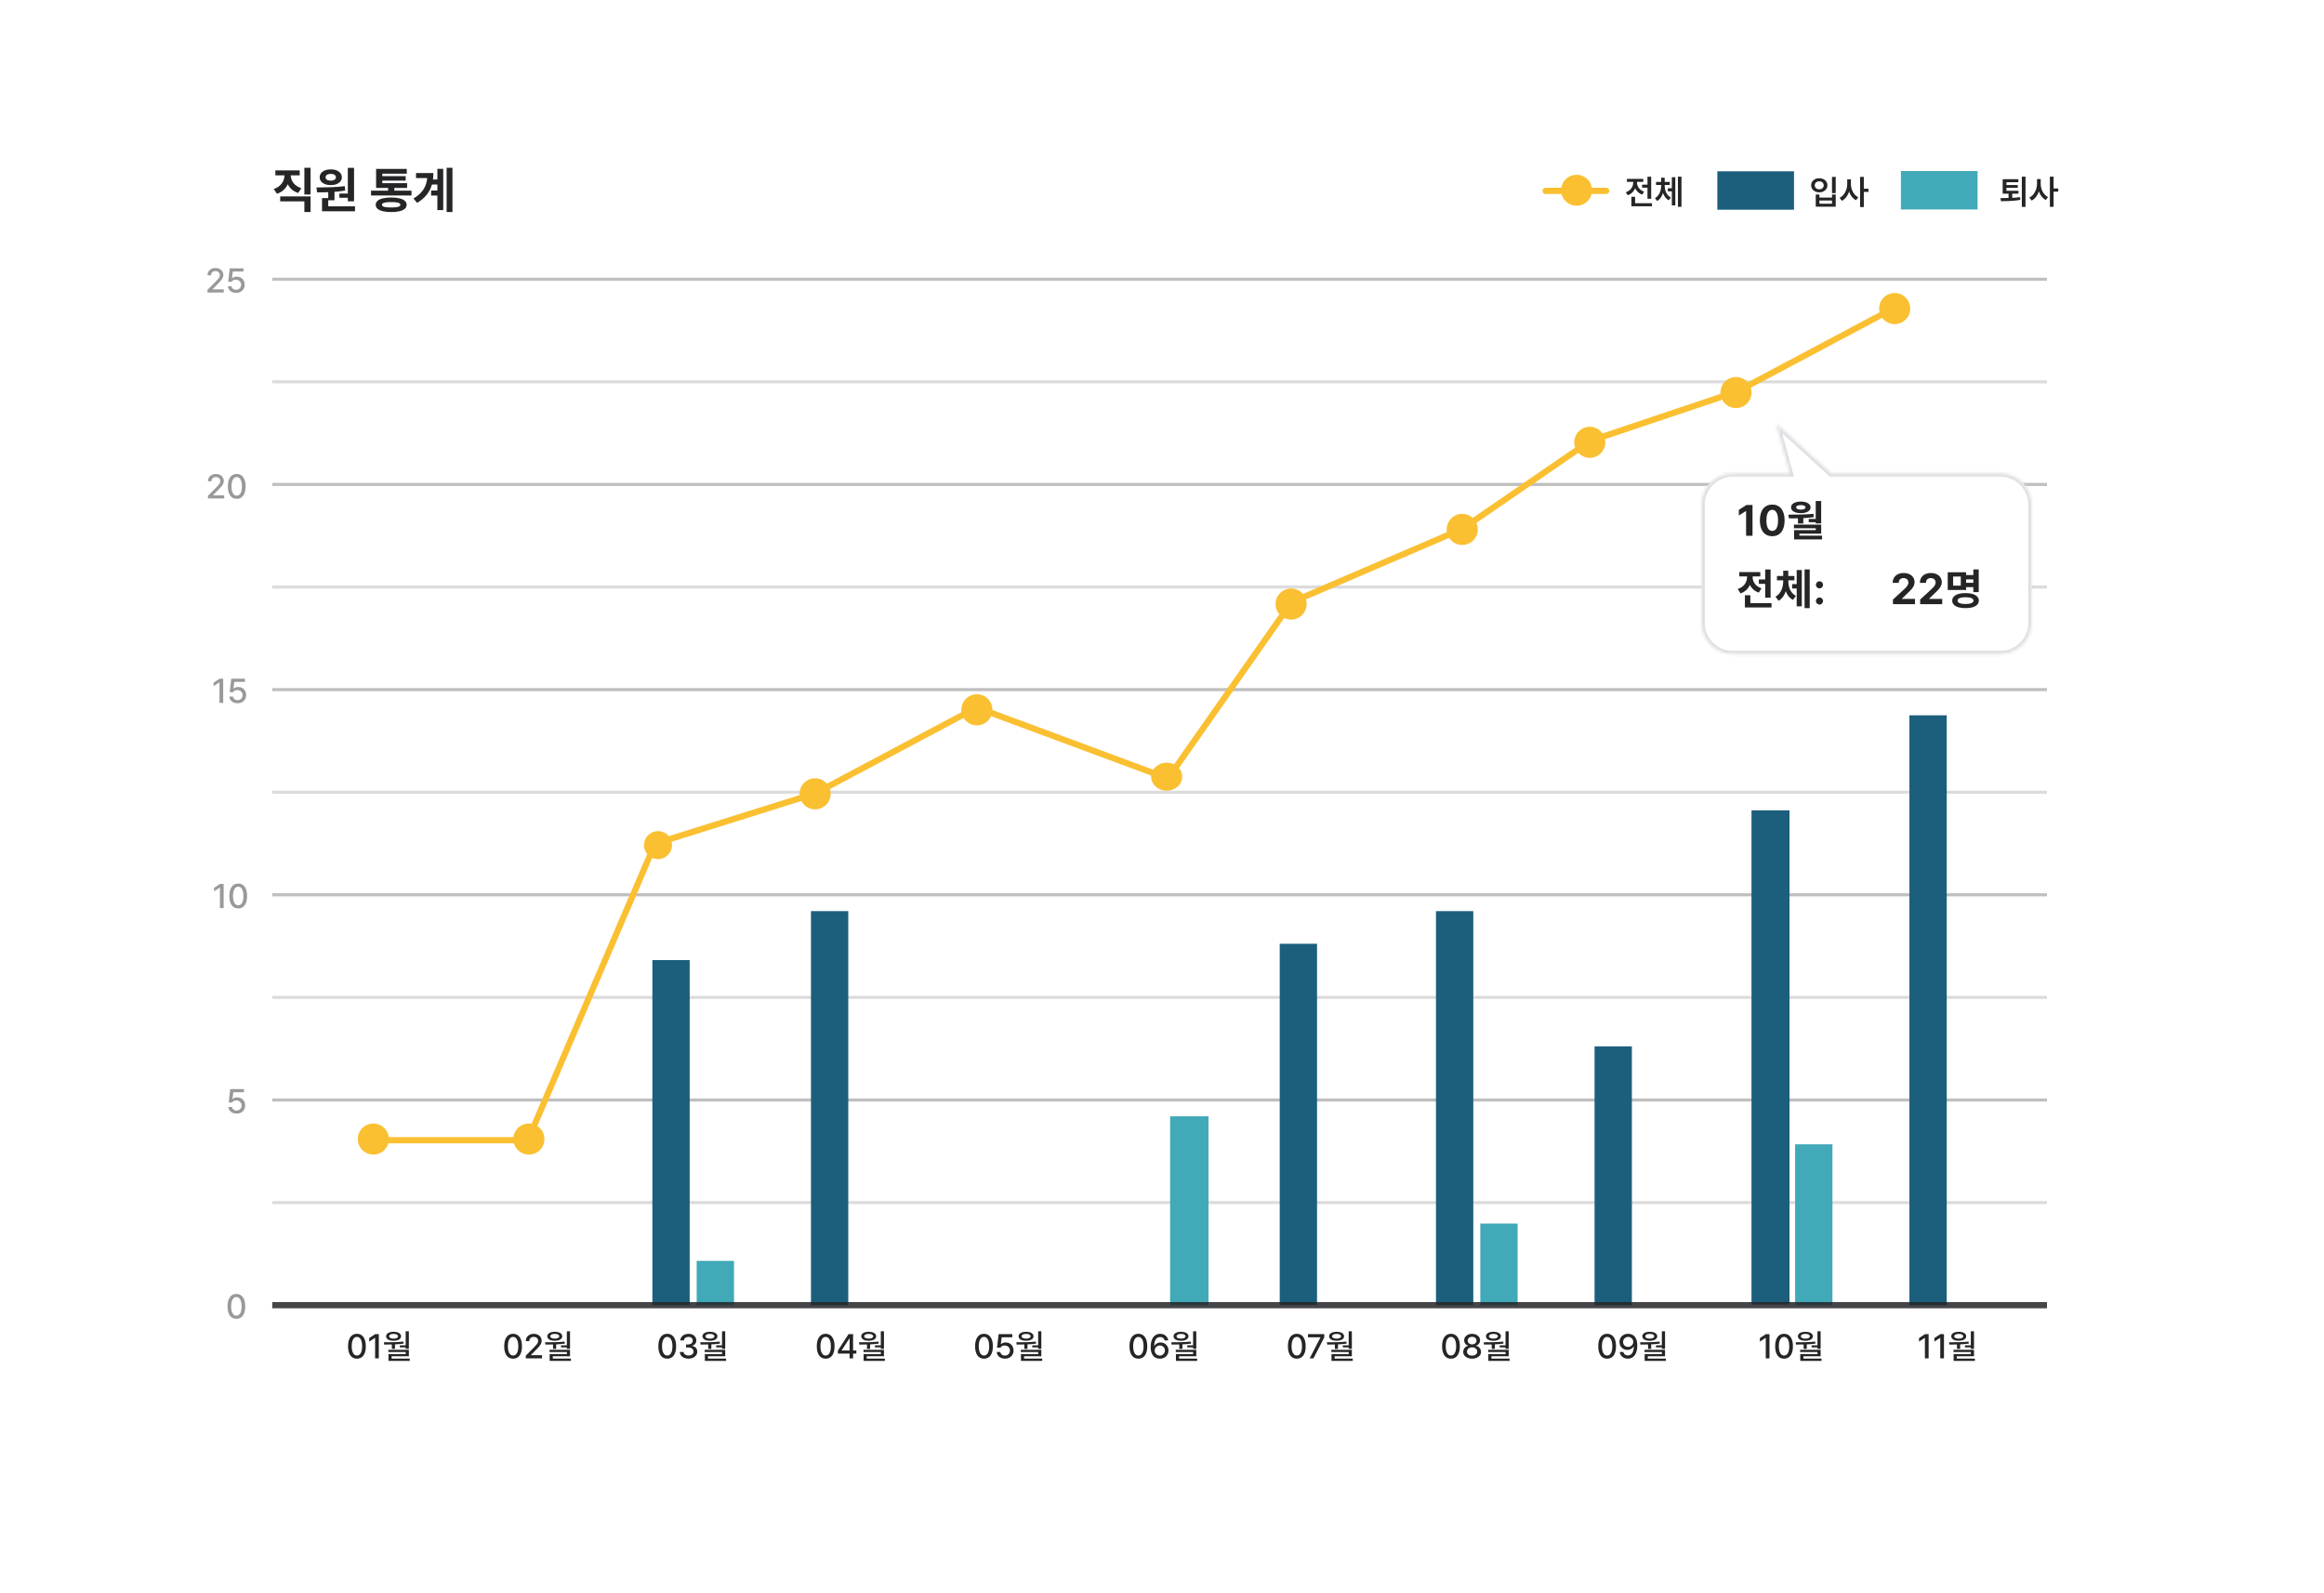 <svg width="747" height="512" viewBox="0 0 747 512" fill="none" xmlns="http://www.w3.org/2000/svg">
<g filter="url(#filter0_d_3530_12819)">
<rect x="12.188" y="12.092" width="704.765" height="469.504" rx="12" fill="white"/>
</g>
<path d="M93.107 56.347C93.102 57.254 92.945 58.102 92.638 58.894C92.336 59.681 91.878 60.373 91.263 60.972C90.649 61.566 89.901 62.006 89.021 62.293L87.99 60.754C88.75 60.509 89.388 60.154 89.904 59.691C90.425 59.227 90.81 58.709 91.06 58.136C91.315 57.558 91.443 56.962 91.443 56.347V55.41H93.107V56.347ZM93.466 56.347C93.466 56.931 93.589 57.493 93.834 58.035C94.084 58.571 94.464 59.058 94.974 59.496C95.484 59.933 96.112 60.267 96.857 60.496L95.849 62.035C94.979 61.764 94.245 61.345 93.646 60.777C93.047 60.204 92.594 59.54 92.287 58.785C91.984 58.029 91.836 57.217 91.841 56.347V55.41H93.466V56.347ZM99.826 62.527H97.834V53.941H99.826V62.527ZM99.826 68.175H97.834V64.738H90.06V63.144H99.826V68.175ZM96.334 56.379H88.513V54.785H96.334V56.379ZM107.513 64.371H105.505V61.23H107.513V64.371ZM113.802 64.714H111.802V53.972H113.802V64.714ZM114.115 67.933H103.505V66.324H114.115V67.933ZM105.513 66.754H103.505V63.683H105.513V66.754ZM101.701 60.277C103.597 60.261 105.263 60.227 106.701 60.175C108.138 60.118 109.518 60.006 110.841 59.839L110.943 61.269C109.568 61.498 108.128 61.654 106.623 61.738C105.123 61.816 103.56 61.852 101.935 61.847L101.701 60.277ZM112.255 63.582H109.083V62.222H112.255V63.582ZM106.326 54.449C107.008 54.449 107.62 54.556 108.162 54.769C108.703 54.983 109.125 55.285 109.427 55.675C109.729 56.061 109.88 56.501 109.88 56.996C109.88 57.501 109.729 57.941 109.427 58.316C109.125 58.691 108.703 58.985 108.162 59.199C107.625 59.407 107.013 59.511 106.326 59.511C105.628 59.511 105.008 59.407 104.466 59.199C103.93 58.985 103.511 58.691 103.208 58.316C102.906 57.941 102.755 57.501 102.755 56.996C102.755 56.501 102.906 56.058 103.208 55.668C103.511 55.277 103.932 54.977 104.474 54.769C105.016 54.556 105.633 54.449 106.326 54.449ZM106.326 55.91C105.987 55.91 105.693 55.951 105.443 56.035C105.193 56.118 104.995 56.243 104.849 56.41C104.708 56.571 104.641 56.767 104.646 56.996C104.641 57.225 104.708 57.42 104.849 57.582C104.995 57.743 105.193 57.865 105.443 57.949C105.693 58.032 105.987 58.074 106.326 58.074C106.654 58.074 106.94 58.032 107.185 57.949C107.435 57.865 107.63 57.743 107.771 57.582C107.912 57.42 107.982 57.225 107.982 56.996C107.982 56.772 107.912 56.576 107.771 56.41C107.63 56.243 107.435 56.118 107.185 56.035C106.94 55.951 106.654 55.91 106.326 55.91ZM132.263 62.847H119.263V61.285H132.263V62.847ZM126.748 61.863H124.748V59.722H126.748V61.863ZM130.857 60.41H120.888V58.879H130.857V60.41ZM130.748 55.839H122.88V59.738H120.888V54.3H130.748V55.839ZM130.404 58.074H122.31V56.629H130.404V58.074ZM125.755 63.496C126.797 63.496 127.688 63.587 128.427 63.769C129.167 63.946 129.729 64.212 130.115 64.566C130.505 64.915 130.703 65.337 130.708 65.832C130.703 66.342 130.505 66.772 130.115 67.121C129.729 67.47 129.167 67.733 128.427 67.91C127.693 68.087 126.802 68.175 125.755 68.175C124.693 68.175 123.789 68.087 123.044 67.91C122.305 67.733 121.74 67.47 121.349 67.121C120.964 66.772 120.771 66.342 120.771 65.832C120.771 65.337 120.964 64.915 121.349 64.566C121.74 64.212 122.307 63.946 123.052 63.769C123.797 63.587 124.698 63.496 125.755 63.496ZM125.755 64.972C125.063 64.967 124.498 64.996 124.06 65.058C123.623 65.115 123.297 65.209 123.083 65.339C122.87 65.47 122.766 65.634 122.771 65.832C122.766 66.035 122.87 66.201 123.083 66.332C123.297 66.457 123.623 66.55 124.06 66.613C124.498 66.67 125.063 66.699 125.755 66.699C126.432 66.699 126.987 66.67 127.419 66.613C127.852 66.55 128.172 66.457 128.38 66.332C128.594 66.201 128.701 66.035 128.701 65.832C128.701 65.634 128.594 65.47 128.38 65.339C128.172 65.209 127.852 65.115 127.419 65.058C126.987 64.996 126.432 64.967 125.755 64.972ZM141.568 59.324H138.646V57.707H141.568V59.324ZM141.521 62.863H138.576V61.254H141.521V62.863ZM145.435 68.175H143.56V53.941H145.435V68.175ZM142.466 67.55H140.583V54.277H142.466V67.55ZM139.302 55.644C139.297 57.045 139.128 58.319 138.794 59.464C138.461 60.61 137.909 61.668 137.138 62.636C136.373 63.6 135.349 64.459 134.068 65.214L132.896 63.816C133.979 63.175 134.849 62.472 135.505 61.707C136.162 60.936 136.636 60.092 136.927 59.175C137.224 58.259 137.375 57.217 137.38 56.05V55.644H139.302ZM138.044 57.246H133.724V55.644H138.044V57.246Z" fill="#252528"/>
<path d="M66.838 159.404L69.54 156.681C69.862 156.344 70.109 156.07 70.281 155.859C70.457 155.648 70.589 155.444 70.679 155.247C70.772 155.05 70.818 154.84 70.818 154.618C70.818 154.367 70.756 154.149 70.63 153.963C70.505 153.773 70.333 153.626 70.115 153.522C69.896 153.419 69.651 153.367 69.379 153.367C69.092 153.367 68.844 153.424 68.632 153.539C68.421 153.65 68.256 153.809 68.138 154.017C68.024 154.224 67.966 154.466 67.966 154.742H66.844C66.84 154.273 66.948 153.861 67.166 153.506C67.384 153.148 67.689 152.871 68.079 152.674C68.469 152.477 68.912 152.378 69.406 152.378C69.896 152.378 70.333 152.475 70.716 152.668C71.103 152.858 71.404 153.121 71.619 153.458C71.834 153.791 71.941 154.165 71.941 154.581C71.937 154.881 71.88 155.17 71.769 155.445C71.662 155.717 71.474 156.022 71.205 156.358C70.94 156.691 70.562 157.1 70.072 157.583L68.487 159.189V159.248H72.07V160.263H66.844L66.838 159.404ZM76.093 160.371C75.495 160.371 74.983 160.215 74.557 159.903C74.13 159.592 73.805 159.137 73.579 158.539C73.353 157.941 73.241 157.22 73.241 156.374C73.241 155.54 73.353 154.824 73.579 154.226C73.805 153.624 74.13 153.166 74.557 152.851C74.986 152.536 75.498 152.378 76.093 152.378C76.683 152.378 77.194 152.536 77.624 152.851C78.053 153.166 78.381 153.624 78.606 154.226C78.832 154.824 78.945 155.54 78.945 156.374C78.945 157.22 78.832 157.941 78.606 158.539C78.384 159.137 78.058 159.592 77.629 159.903C77.203 160.215 76.691 160.371 76.093 160.371ZM76.093 159.355C76.444 159.355 76.744 159.241 76.995 159.012C77.249 158.783 77.441 158.446 77.57 158.002C77.702 157.558 77.767 157.015 77.763 156.374C77.763 155.737 77.697 155.195 77.564 154.747C77.432 154.299 77.24 153.959 76.99 153.727C76.739 153.494 76.44 153.377 76.093 153.377C75.742 153.377 75.441 153.494 75.19 153.727C74.943 153.959 74.752 154.299 74.616 154.747C74.48 155.195 74.412 155.737 74.412 156.374C74.412 157.015 74.48 157.558 74.616 158.002C74.752 158.446 74.943 158.783 75.19 159.012C75.438 159.241 75.738 159.355 76.093 159.355Z" fill="#999999"/>
<path d="M66.687 93.189L69.389 90.466C69.711 90.13 69.958 89.856 70.13 89.644C70.305 89.433 70.438 89.229 70.527 89.032C70.62 88.835 70.667 88.626 70.667 88.404C70.667 88.153 70.604 87.935 70.479 87.748C70.354 87.559 70.182 87.412 69.963 87.308C69.745 87.204 69.5 87.152 69.228 87.152C68.941 87.152 68.692 87.21 68.481 87.324C68.27 87.435 68.105 87.594 67.987 87.802C67.872 88.01 67.815 88.251 67.815 88.527H66.692C66.689 88.058 66.796 87.646 67.015 87.292C67.233 86.934 67.537 86.656 67.928 86.459C68.318 86.262 68.76 86.164 69.254 86.164C69.745 86.164 70.182 86.261 70.565 86.454C70.952 86.644 71.252 86.907 71.467 87.243C71.682 87.576 71.79 87.951 71.79 88.366C71.786 88.667 71.729 88.955 71.618 89.231C71.51 89.503 71.322 89.807 71.054 90.144C70.789 90.477 70.411 90.885 69.92 91.368L68.336 92.975V93.034H71.918V94.049H66.692L66.687 93.189ZM75.882 94.156C75.395 94.156 74.955 94.065 74.561 93.882C74.167 93.696 73.854 93.442 73.621 93.12C73.388 92.794 73.265 92.425 73.25 92.013H74.394C74.416 92.231 74.495 92.428 74.631 92.604C74.767 92.776 74.944 92.914 75.163 93.017C75.385 93.118 75.624 93.168 75.882 93.168C76.194 93.168 76.471 93.098 76.715 92.958C76.958 92.819 77.15 92.627 77.29 92.384C77.429 92.137 77.499 91.863 77.499 91.562C77.499 91.247 77.427 90.966 77.284 90.719C77.144 90.472 76.946 90.276 76.688 90.133C76.434 89.99 76.147 89.918 75.829 89.918C75.506 89.911 75.229 89.965 74.996 90.079C74.767 90.191 74.588 90.364 74.459 90.6H73.347L73.852 86.271H78.256V87.287H74.835L74.566 89.456H74.636C74.805 89.302 75.017 89.177 75.275 89.08C75.537 88.984 75.812 88.935 76.103 88.935C76.586 88.935 77.021 89.046 77.408 89.268C77.798 89.487 78.102 89.795 78.321 90.192C78.539 90.59 78.648 91.035 78.648 91.53C78.648 92.034 78.53 92.486 78.294 92.883C78.058 93.281 77.73 93.592 77.311 93.818C76.892 94.043 76.416 94.156 75.882 94.156Z" fill="#999999"/>
<path d="M71.738 225.982H70.546V219.391H70.503L68.65 220.605V219.472L70.578 218.204H71.738V225.982ZM76.362 226.089C75.876 226.089 75.435 225.998 75.041 225.815C74.647 225.629 74.334 225.375 74.101 225.053C73.868 224.727 73.745 224.358 73.731 223.946H74.875C74.896 224.165 74.975 224.362 75.111 224.537C75.247 224.709 75.424 224.847 75.643 224.951C75.865 225.051 76.105 225.101 76.362 225.101C76.674 225.101 76.951 225.031 77.195 224.891C77.439 224.752 77.63 224.56 77.77 224.317C77.909 224.07 77.979 223.796 77.979 223.495C77.979 223.18 77.908 222.899 77.764 222.652C77.625 222.405 77.426 222.21 77.168 222.066C76.914 221.923 76.627 221.851 76.309 221.851C75.987 221.844 75.709 221.898 75.476 222.013C75.247 222.124 75.068 222.297 74.939 222.534H73.827L74.332 218.204H78.737V219.22H75.315L75.047 221.39H75.116C75.285 221.236 75.498 221.11 75.755 221.014C76.017 220.917 76.293 220.869 76.583 220.869C77.066 220.869 77.501 220.98 77.888 221.202C78.278 221.42 78.582 221.728 78.801 222.125C79.019 222.523 79.129 222.969 79.129 223.463C79.129 223.968 79.01 224.419 78.774 224.816C78.538 225.214 78.21 225.525 77.791 225.751C77.372 225.976 76.896 226.089 76.362 226.089Z" fill="#999999"/>
<path d="M71.889 291.948H70.697V285.358H70.654L68.801 286.572V285.438L70.729 284.171H71.889V291.948ZM76.573 292.056C75.975 292.056 75.463 291.9 75.037 291.588C74.611 291.277 74.285 290.822 74.059 290.224C73.834 289.626 73.721 288.905 73.721 288.059C73.721 287.225 73.834 286.509 74.059 285.911C74.285 285.309 74.611 284.851 75.037 284.536C75.466 284.221 75.978 284.063 76.573 284.063C77.164 284.063 77.674 284.221 78.104 284.536C78.533 284.851 78.861 285.309 79.087 285.911C79.312 286.509 79.425 287.225 79.425 288.059C79.425 288.905 79.312 289.626 79.087 290.224C78.865 290.822 78.539 291.277 78.109 291.588C77.683 291.9 77.171 292.056 76.573 292.056ZM76.573 291.04C76.924 291.04 77.225 290.926 77.475 290.697C77.73 290.468 77.921 290.131 78.05 289.687C78.183 289.243 78.247 288.7 78.243 288.059C78.243 287.422 78.177 286.88 78.045 286.432C77.912 285.984 77.721 285.644 77.47 285.412C77.219 285.179 76.92 285.062 76.573 285.062C76.222 285.062 75.921 285.179 75.671 285.412C75.424 285.644 75.232 285.984 75.096 286.432C74.96 286.88 74.892 287.422 74.892 288.059C74.892 288.7 74.96 289.243 75.096 289.687C75.232 290.131 75.424 290.468 75.671 290.697C75.918 290.926 76.218 291.04 76.573 291.04Z" fill="#999999"/>
<path d="M76.038 358.022C75.551 358.022 75.111 357.931 74.717 357.748C74.323 357.562 74.01 357.308 73.777 356.985C73.544 356.659 73.421 356.291 73.406 355.879H74.55C74.572 356.097 74.651 356.294 74.787 356.47C74.923 356.642 75.1 356.779 75.319 356.883C75.541 356.983 75.781 357.034 76.038 357.034C76.35 357.034 76.627 356.964 76.871 356.824C77.114 356.684 77.306 356.493 77.445 356.249C77.585 356.002 77.655 355.728 77.655 355.428C77.655 355.113 77.583 354.831 77.44 354.584C77.3 354.337 77.102 354.142 76.844 353.999C76.59 353.856 76.303 353.784 75.985 353.784C75.662 353.777 75.385 353.831 75.152 353.945C74.923 354.056 74.744 354.23 74.615 354.466H73.503L74.008 350.137H78.412V351.152H74.991L74.722 353.322H74.792C74.96 353.168 75.174 353.043 75.431 352.946C75.693 352.85 75.969 352.801 76.258 352.801C76.742 352.801 77.177 352.912 77.564 353.134C77.954 353.353 78.258 353.661 78.477 354.058C78.695 354.455 78.804 354.901 78.804 355.395C78.804 355.9 78.686 356.351 78.45 356.749C78.214 357.146 77.886 357.458 77.467 357.684C77.048 357.909 76.572 358.022 76.038 358.022Z" fill="#999999"/>
<path d="M114.728 436.806C114.13 436.806 113.618 436.651 113.192 436.339C112.766 436.028 112.44 435.573 112.214 434.975C111.989 434.377 111.876 433.655 111.876 432.81C111.876 431.976 111.989 431.26 112.214 430.662C112.44 430.06 112.766 429.602 113.192 429.287C113.621 428.972 114.133 428.814 114.728 428.814C115.319 428.814 115.829 428.972 116.259 429.287C116.688 429.602 117.016 430.06 117.241 430.662C117.467 431.26 117.58 431.976 117.58 432.81C117.58 433.655 117.467 434.377 117.241 434.975C117.019 435.573 116.694 436.028 116.264 436.339C115.838 436.651 115.326 436.806 114.728 436.806ZM114.728 435.791C115.079 435.791 115.38 435.677 115.63 435.448C115.884 435.218 116.076 434.882 116.205 434.438C116.337 433.994 116.402 433.451 116.398 432.81C116.398 432.173 116.332 431.63 116.199 431.183C116.067 430.735 115.875 430.395 115.625 430.162C115.374 429.93 115.075 429.813 114.728 429.813C114.377 429.813 114.076 429.93 113.825 430.162C113.578 430.395 113.387 430.735 113.251 431.183C113.115 431.63 113.047 432.173 113.047 432.81C113.047 433.451 113.115 433.994 113.251 434.438C113.387 434.882 113.578 435.218 113.825 435.448C114.073 435.677 114.373 435.791 114.728 435.791ZM121.764 436.699H120.572V430.109H120.529L118.676 431.323V430.189L120.604 428.922H121.764V436.699ZM126.958 433.659H125.953V431.94H126.958V433.659ZM131.416 433.632H130.395V427.992H131.416V433.632ZM123.386 431.537C124.568 431.545 125.679 431.534 126.721 431.505C127.763 431.473 128.748 431.408 129.676 431.312L129.735 431.962C128.782 432.098 127.792 432.185 126.764 432.225C125.737 432.264 124.648 432.282 123.499 432.279L123.386 431.537ZM131.416 436.038H125.873V437.032H124.868V435.351H130.406V434.679H124.825V433.96H131.416V436.038ZM131.7 437.515H124.868V436.78H131.7V437.515ZM130.728 433.181H128.515V432.531H130.728V433.181ZM126.512 428.159C126.988 428.159 127.407 428.218 127.769 428.336C128.134 428.451 128.415 428.619 128.612 428.841C128.813 429.059 128.913 429.316 128.913 429.609C128.913 429.903 128.813 430.159 128.612 430.377C128.415 430.596 128.134 430.762 127.769 430.877C127.407 430.991 126.988 431.049 126.512 431.049C126.025 431.049 125.601 430.991 125.239 430.877C124.881 430.762 124.602 430.596 124.401 430.377C124.201 430.159 124.1 429.903 124.1 429.609C124.1 429.316 124.201 429.059 124.401 428.841C124.602 428.619 124.883 428.451 125.244 428.336C125.606 428.218 126.029 428.159 126.512 428.159ZM126.512 428.852C126.222 428.852 125.966 428.882 125.744 428.943C125.526 429.004 125.357 429.094 125.239 429.212C125.121 429.326 125.062 429.459 125.062 429.609C125.062 429.763 125.121 429.896 125.239 430.007C125.357 430.118 125.526 430.205 125.744 430.27C125.962 430.331 126.218 430.361 126.512 430.361C126.798 430.361 127.051 430.331 127.269 430.27C127.488 430.205 127.656 430.118 127.774 430.007C127.896 429.896 127.957 429.763 127.957 429.609C127.957 429.459 127.896 429.326 127.774 429.212C127.656 429.094 127.488 429.004 127.269 428.943C127.051 428.882 126.798 428.852 126.512 428.852Z" fill="#252528"/>
<path d="M164.925 436.806C164.327 436.806 163.815 436.651 163.388 436.339C162.962 436.028 162.636 435.573 162.411 434.975C162.185 434.377 162.072 433.655 162.072 432.81C162.072 431.976 162.185 431.26 162.411 430.662C162.636 430.06 162.962 429.602 163.388 429.287C163.818 428.972 164.33 428.814 164.925 428.814C165.515 428.814 166.026 428.972 166.455 429.287C166.885 429.602 167.213 430.06 167.438 430.662C167.664 431.26 167.777 431.976 167.777 432.81C167.777 433.655 167.664 434.377 167.438 434.975C167.216 435.573 166.89 436.028 166.461 436.339C166.035 436.651 165.523 436.806 164.925 436.806ZM164.925 435.791C165.275 435.791 165.576 435.677 165.827 435.448C166.081 435.218 166.273 434.882 166.402 434.438C166.534 433.994 166.599 433.451 166.595 432.81C166.595 432.173 166.529 431.63 166.396 431.183C166.264 430.735 166.072 430.395 165.822 430.162C165.571 429.93 165.272 429.813 164.925 429.813C164.574 429.813 164.273 429.93 164.022 430.162C163.775 430.395 163.584 430.735 163.447 431.183C163.311 431.63 163.243 432.173 163.243 432.81C163.243 433.451 163.311 433.994 163.447 434.438C163.584 434.882 163.775 435.218 164.022 435.448C164.269 435.677 164.57 435.791 164.925 435.791ZM169.001 435.84L171.703 433.116C172.025 432.78 172.272 432.506 172.444 432.295C172.62 432.083 172.752 431.879 172.842 431.682C172.935 431.485 172.981 431.276 172.981 431.054C172.981 430.803 172.919 430.585 172.793 430.399C172.668 430.209 172.496 430.062 172.278 429.958C172.059 429.854 171.814 429.802 171.542 429.802C171.255 429.802 171.006 429.86 170.795 429.974C170.584 430.085 170.419 430.245 170.301 430.452C170.186 430.66 170.129 430.902 170.129 431.177H169.007C169.003 430.708 169.11 430.297 169.329 429.942C169.547 429.584 169.852 429.307 170.242 429.11C170.632 428.913 171.074 428.814 171.569 428.814C172.059 428.814 172.496 428.911 172.879 429.104C173.266 429.294 173.567 429.557 173.781 429.894C173.996 430.227 174.104 430.601 174.104 431.016C174.1 431.317 174.043 431.605 173.932 431.881C173.824 432.153 173.636 432.458 173.368 432.794C173.103 433.127 172.725 433.535 172.235 434.019L170.65 435.625V435.684H174.233V436.699H169.007L169.001 435.84ZM178.766 433.659H177.761V431.94H178.766V433.659ZM183.224 433.632H182.203V427.992H183.224V433.632ZM175.194 431.537C176.376 431.545 177.488 431.534 178.53 431.505C179.572 431.473 180.556 431.408 181.484 431.312L181.543 431.962C180.59 432.098 179.6 432.185 178.572 432.225C177.545 432.264 176.456 432.282 175.307 432.279L175.194 431.537ZM183.224 436.038H177.681V437.032H176.676V435.351H182.214V434.679H176.634V433.96H183.224V436.038ZM183.509 437.515H176.676V436.78H183.509V437.515ZM182.536 433.181H180.323V432.531H182.536V433.181ZM178.32 428.159C178.796 428.159 179.215 428.218 179.577 428.336C179.942 428.451 180.223 428.619 180.42 428.841C180.621 429.059 180.721 429.316 180.721 429.609C180.721 429.903 180.621 430.159 180.42 430.377C180.223 430.596 179.942 430.762 179.577 430.877C179.215 430.991 178.796 431.049 178.32 431.049C177.833 431.049 177.409 430.991 177.047 430.877C176.689 430.762 176.41 430.596 176.209 430.377C176.009 430.159 175.908 429.903 175.908 429.609C175.908 429.316 176.009 429.059 176.209 428.841C176.41 428.619 176.691 428.451 177.052 428.336C177.414 428.218 177.837 428.159 178.32 428.159ZM178.32 428.852C178.03 428.852 177.774 428.882 177.552 428.943C177.334 429.004 177.165 429.094 177.047 429.212C176.929 429.326 176.87 429.459 176.87 429.609C176.87 429.763 176.929 429.896 177.047 430.007C177.165 430.118 177.334 430.205 177.552 430.27C177.77 430.331 178.026 430.361 178.32 430.361C178.607 430.361 178.859 430.331 179.077 430.27C179.296 430.205 179.464 430.118 179.582 430.007C179.704 429.896 179.765 429.763 179.765 429.609C179.765 429.459 179.704 429.326 179.582 429.212C179.464 429.094 179.296 429.004 179.077 428.943C178.859 428.882 178.607 428.852 178.32 428.852Z" fill="#252528"/>
<path d="M214.473 436.806C213.875 436.806 213.363 436.651 212.937 436.339C212.511 436.028 212.185 435.573 211.959 434.975C211.734 434.377 211.621 433.655 211.621 432.81C211.621 431.976 211.734 431.26 211.959 430.662C212.185 430.06 212.511 429.602 212.937 429.287C213.366 428.972 213.878 428.814 214.473 428.814C215.064 428.814 215.574 428.972 216.004 429.287C216.433 429.602 216.761 430.06 216.986 430.662C217.212 431.26 217.325 431.976 217.325 432.81C217.325 433.655 217.212 434.377 216.986 434.975C216.764 435.573 216.439 436.028 216.009 436.339C215.583 436.651 215.071 436.806 214.473 436.806ZM214.473 435.791C214.824 435.791 215.125 435.677 215.375 435.448C215.629 435.218 215.821 434.882 215.95 434.438C216.082 433.994 216.147 433.451 216.143 432.81C216.143 432.173 216.077 431.63 215.945 431.183C215.812 430.735 215.62 430.395 215.37 430.162C215.119 429.93 214.82 429.813 214.473 429.813C214.122 429.813 213.821 429.93 213.57 430.162C213.323 430.395 213.132 430.735 212.996 431.183C212.86 431.63 212.792 432.173 212.792 432.81C212.792 433.451 212.86 433.994 212.996 434.438C213.132 434.882 213.323 435.218 213.57 435.448C213.818 435.677 214.118 435.791 214.473 435.791ZM221.31 436.806C220.78 436.806 220.306 436.717 219.887 436.538C219.472 436.359 219.142 436.106 218.899 435.781C218.655 435.455 218.528 435.082 218.517 434.663H219.71C219.724 434.889 219.803 435.086 219.946 435.254C220.093 435.422 220.283 435.553 220.515 435.646C220.752 435.739 221.015 435.786 221.305 435.786C221.616 435.786 221.896 435.734 222.143 435.63C222.393 435.523 222.587 435.374 222.723 435.184C222.859 434.991 222.927 434.771 222.927 434.524C222.923 434.266 222.854 434.037 222.717 433.836C222.585 433.632 222.384 433.475 222.116 433.364C221.851 433.253 221.538 433.197 221.176 433.197H220.51V432.236H221.176C221.47 432.236 221.731 432.184 221.96 432.08C222.189 431.976 222.365 431.831 222.486 431.645C222.612 431.459 222.674 431.244 222.674 431C222.674 430.764 222.619 430.554 222.508 430.372C222.401 430.189 222.245 430.05 222.041 429.953C221.837 429.853 221.6 429.802 221.332 429.802C221.067 429.802 220.821 429.849 220.596 429.942C220.37 430.035 220.186 430.17 220.043 430.345C219.903 430.517 219.828 430.717 219.817 430.947H218.678C218.689 430.531 218.814 430.161 219.054 429.835C219.298 429.509 219.618 429.258 220.016 429.083C220.417 428.904 220.857 428.814 221.337 428.814C221.835 428.814 222.272 428.909 222.648 429.099C223.027 429.289 223.317 429.546 223.518 429.872C223.722 430.195 223.822 430.547 223.819 430.93C223.822 431.22 223.768 431.484 223.657 431.72C223.546 431.956 223.385 432.155 223.174 432.316C222.966 432.474 222.723 432.587 222.444 432.655V432.714C222.791 432.76 223.09 432.868 223.341 433.036C223.595 433.201 223.788 433.414 223.921 433.675C224.053 433.936 224.118 434.232 224.114 434.561C224.118 434.987 223.998 435.371 223.754 435.711C223.514 436.051 223.179 436.319 222.75 436.516C222.324 436.71 221.844 436.806 221.31 436.806ZM228.647 433.659H227.643V431.94H228.647V433.659ZM233.105 433.632H232.085V427.992H233.105V433.632ZM225.075 431.537C226.257 431.545 227.369 431.534 228.411 431.505C229.453 431.473 230.438 431.408 231.365 431.312L231.424 431.962C230.472 432.098 229.481 432.185 228.454 432.225C227.426 432.264 226.338 432.282 225.188 432.279L225.075 431.537ZM233.105 436.038H227.562V437.032H226.558V435.351H232.095V434.679H226.515V433.96H233.105V436.038ZM233.39 437.515H226.558V436.78H233.39V437.515ZM232.418 433.181H230.205V432.531H232.418V433.181ZM228.201 428.159C228.678 428.159 229.097 428.218 229.458 428.336C229.823 428.451 230.104 428.619 230.301 428.841C230.502 429.059 230.602 429.316 230.602 429.609C230.602 429.903 230.502 430.159 230.301 430.377C230.104 430.596 229.823 430.762 229.458 430.877C229.097 430.991 228.678 431.049 228.201 431.049C227.714 431.049 227.29 430.991 226.928 430.877C226.57 430.762 226.291 430.596 226.091 430.377C225.89 430.159 225.79 429.903 225.79 429.609C225.79 429.316 225.89 429.059 226.091 428.841C226.291 428.619 226.572 428.451 226.934 428.336C227.295 428.218 227.718 428.159 228.201 428.159ZM228.201 428.852C227.911 428.852 227.655 428.882 227.433 428.943C227.215 429.004 227.047 429.094 226.928 429.212C226.81 429.326 226.751 429.459 226.751 429.609C226.751 429.763 226.81 429.896 226.928 430.007C227.047 430.118 227.215 430.205 227.433 430.27C227.652 430.331 227.908 430.361 228.201 430.361C228.488 430.361 228.74 430.331 228.959 430.27C229.177 430.205 229.345 430.118 229.464 430.007C229.585 429.896 229.646 429.763 229.646 429.609C229.646 429.459 229.585 429.326 229.464 429.212C229.345 429.094 229.177 429.004 228.959 428.943C228.74 428.882 228.488 428.852 228.201 428.852Z" fill="#252528"/>
<path d="M75.979 423.989C75.381 423.989 74.869 423.833 74.443 423.521C74.017 423.21 73.691 422.755 73.466 422.157C73.24 421.559 73.127 420.838 73.127 419.993C73.127 419.158 73.24 418.442 73.466 417.844C73.691 417.243 74.017 416.784 74.443 416.469C74.873 416.154 75.385 415.997 75.979 415.997C76.57 415.997 77.08 416.154 77.51 416.469C77.94 416.784 78.267 417.243 78.493 417.844C78.719 418.442 78.831 419.158 78.831 419.993C78.831 420.838 78.719 421.559 78.493 422.157C78.271 422.755 77.945 423.21 77.515 423.521C77.089 423.833 76.577 423.989 75.979 423.989ZM75.979 422.974C76.33 422.974 76.631 422.859 76.882 422.63C77.136 422.401 77.327 422.064 77.456 421.62C77.589 421.176 77.653 420.634 77.65 419.993C77.65 419.355 77.583 418.813 77.451 418.365C77.318 417.918 77.127 417.577 76.876 417.345C76.626 417.112 76.327 416.996 75.979 416.996C75.628 416.996 75.328 417.112 75.077 417.345C74.83 417.577 74.638 417.918 74.502 418.365C74.366 418.813 74.298 419.355 74.298 419.993C74.298 420.634 74.366 421.176 74.502 421.62C74.638 422.064 74.83 422.401 75.077 422.63C75.324 422.859 75.625 422.974 75.979 422.974Z" fill="#999999"/>
<path d="M265.394 436.806C264.796 436.806 264.284 436.651 263.858 436.339C263.431 436.028 263.106 435.573 262.88 434.975C262.654 434.377 262.542 433.655 262.542 432.81C262.542 431.976 262.654 431.26 262.88 430.662C263.106 430.06 263.431 429.602 263.858 429.287C264.287 428.972 264.799 428.814 265.394 428.814C265.985 428.814 266.495 428.972 266.924 429.287C267.354 429.602 267.682 430.06 267.907 430.662C268.133 431.26 268.246 431.976 268.246 432.81C268.246 433.655 268.133 434.377 267.907 434.975C267.685 435.573 267.36 436.028 266.93 436.339C266.504 436.651 265.992 436.806 265.394 436.806ZM265.394 435.791C265.745 435.791 266.045 435.677 266.296 435.448C266.55 435.218 266.742 434.882 266.871 434.438C267.003 433.994 267.068 433.451 267.064 432.81C267.064 432.173 266.998 431.63 266.865 431.183C266.733 430.735 266.541 430.395 266.291 430.162C266.04 429.93 265.741 429.813 265.394 429.813C265.043 429.813 264.742 429.93 264.491 430.162C264.244 430.395 264.053 430.735 263.917 431.183C263.781 431.63 263.713 432.173 263.713 432.81C263.713 433.451 263.781 433.994 263.917 434.438C264.053 434.882 264.244 435.218 264.491 435.448C264.738 435.677 265.039 435.791 265.394 435.791ZM269.309 434.223L272.736 428.922H273.488V430.329H272.999L270.545 434.115V434.18H275.26V435.179H269.309V434.223ZM273.08 434.894L273.085 434.454V428.922H274.208V436.699H273.08V434.894ZM279.675 433.659H278.671V431.94H279.675V433.659ZM284.133 433.632H283.113V427.992H284.133V433.632ZM276.104 431.537C277.285 431.545 278.397 431.534 279.439 431.505C280.481 431.473 281.466 431.408 282.393 431.312L282.452 431.962C281.5 432.098 280.51 432.185 279.482 432.225C278.454 432.264 277.366 432.282 276.216 432.279L276.104 431.537ZM284.133 436.038H278.591V437.032H277.586V435.351H283.124V434.679H277.543V433.96H284.133V436.038ZM284.418 437.515H277.586V436.78H284.418V437.515ZM283.446 433.181H281.233V432.531H283.446V433.181ZM279.23 428.159C279.706 428.159 280.125 428.218 280.486 428.336C280.852 428.451 281.133 428.619 281.33 428.841C281.53 429.059 281.631 429.316 281.631 429.609C281.631 429.903 281.53 430.159 281.33 430.377C281.133 430.596 280.852 430.762 280.486 430.877C280.125 430.991 279.706 431.049 279.23 431.049C278.743 431.049 278.318 430.991 277.957 430.877C277.599 430.762 277.319 430.596 277.119 430.377C276.918 430.159 276.818 429.903 276.818 429.609C276.818 429.316 276.918 429.059 277.119 428.841C277.319 428.619 277.6 428.451 277.962 428.336C278.324 428.218 278.746 428.159 279.23 428.159ZM279.23 428.852C278.94 428.852 278.684 428.882 278.462 428.943C278.243 429.004 278.075 429.094 277.957 429.212C277.839 429.326 277.779 429.459 277.779 429.609C277.779 429.763 277.839 429.896 277.957 430.007C278.075 430.118 278.243 430.205 278.462 430.27C278.68 430.331 278.936 430.361 279.23 430.361C279.516 430.361 279.769 430.331 279.987 430.27C280.205 430.205 280.374 430.118 280.492 430.007C280.614 429.896 280.674 429.763 280.674 429.609C280.674 429.459 280.614 429.326 280.492 429.212C280.374 429.094 280.205 429.004 279.987 428.943C279.769 428.882 279.516 428.852 279.23 428.852Z" fill="#252528"/>
<path d="M316.283 436.806C315.685 436.806 315.173 436.651 314.747 436.339C314.321 436.028 313.995 435.573 313.77 434.975C313.544 434.377 313.431 433.655 313.431 432.81C313.431 431.976 313.544 431.26 313.77 430.662C313.995 430.06 314.321 429.602 314.747 429.287C315.177 428.972 315.689 428.814 316.283 428.814C316.874 428.814 317.385 428.972 317.814 429.287C318.244 429.602 318.572 430.06 318.797 430.662C319.023 431.26 319.135 431.976 319.135 432.81C319.135 433.655 319.023 434.377 318.797 434.975C318.575 435.573 318.249 436.028 317.82 436.339C317.393 436.651 316.881 436.806 316.283 436.806ZM316.283 435.791C316.634 435.791 316.935 435.677 317.186 435.448C317.44 435.218 317.632 434.882 317.76 434.438C317.893 433.994 317.957 433.451 317.954 432.81C317.954 432.173 317.888 431.63 317.755 431.183C317.623 430.735 317.431 430.395 317.18 430.162C316.93 429.93 316.631 429.813 316.283 429.813C315.933 429.813 315.632 429.93 315.381 430.162C315.134 430.395 314.942 430.735 314.806 431.183C314.67 431.63 314.602 432.173 314.602 432.81C314.602 433.451 314.67 433.994 314.806 434.438C314.942 434.882 315.134 435.218 315.381 435.448C315.628 435.677 315.929 435.791 316.283 435.791ZM323.013 436.806C322.526 436.806 322.086 436.715 321.692 436.532C321.298 436.346 320.985 436.092 320.752 435.77C320.519 435.444 320.396 435.075 320.382 434.663H321.526C321.547 434.882 321.626 435.079 321.762 435.254C321.898 435.426 322.075 435.564 322.294 435.668C322.516 435.768 322.756 435.818 323.013 435.818C323.325 435.818 323.602 435.748 323.846 435.609C324.089 435.469 324.281 435.277 324.421 435.034C324.56 434.787 324.63 434.513 324.63 434.212C324.63 433.897 324.558 433.616 324.415 433.369C324.276 433.122 324.077 432.927 323.819 432.783C323.565 432.64 323.278 432.569 322.96 432.569C322.637 432.561 322.36 432.615 322.127 432.73C321.898 432.841 321.719 433.014 321.59 433.251H320.478L320.983 428.922H325.387V429.937H321.966L321.697 432.107H321.767C321.936 431.953 322.149 431.827 322.406 431.731C322.668 431.634 322.944 431.586 323.234 431.586C323.717 431.586 324.152 431.697 324.539 431.919C324.929 432.137 325.233 432.445 325.452 432.843C325.67 433.24 325.78 433.686 325.78 434.18C325.78 434.685 325.661 435.136 325.425 435.533C325.189 435.931 324.861 436.242 324.442 436.468C324.023 436.694 323.547 436.806 323.013 436.806ZM330.254 433.659H329.249V431.94H330.254V433.659ZM334.712 433.632H333.691V427.992H334.712V433.632ZM326.682 431.537C327.864 431.545 328.975 431.534 330.017 431.505C331.059 431.473 332.044 431.408 332.971 431.312L333.03 431.962C332.078 432.098 331.088 432.185 330.06 432.225C329.033 432.264 327.944 432.282 326.795 432.279L326.682 431.537ZM334.712 436.038H329.169V437.032H328.164V435.351H333.702V434.679H328.121V433.96H334.712V436.038ZM334.996 437.515H328.164V436.78H334.996V437.515ZM334.024 433.181H331.811V432.531H334.024V433.181ZM329.808 428.159C330.284 428.159 330.703 428.218 331.065 428.336C331.43 428.451 331.711 428.619 331.908 428.841C332.108 429.059 332.209 429.316 332.209 429.609C332.209 429.903 332.108 430.159 331.908 430.377C331.711 430.596 331.43 430.762 331.065 430.877C330.703 430.991 330.284 431.049 329.808 431.049C329.321 431.049 328.897 430.991 328.535 430.877C328.177 430.762 327.898 430.596 327.697 430.377C327.496 430.159 327.396 429.903 327.396 429.609C327.396 429.316 327.496 429.059 327.697 428.841C327.898 428.619 328.179 428.451 328.54 428.336C328.902 428.218 329.324 428.159 329.808 428.159ZM329.808 428.852C329.518 428.852 329.262 428.882 329.04 428.943C328.821 429.004 328.653 429.094 328.535 429.212C328.417 429.326 328.358 429.459 328.358 429.609C328.358 429.763 328.417 429.896 328.535 430.007C328.653 430.118 328.821 430.205 329.04 430.27C329.258 430.331 329.514 430.361 329.808 430.361C330.094 430.361 330.347 430.331 330.565 430.27C330.784 430.205 330.952 430.118 331.07 430.007C331.192 429.896 331.253 429.763 331.253 429.609C331.253 429.459 331.192 429.326 331.07 429.212C330.952 429.094 330.784 429.004 330.565 428.943C330.347 428.882 330.094 428.852 329.808 428.852Z" fill="#252528"/>
<path d="M365.907 436.806C365.309 436.806 364.797 436.651 364.371 436.339C363.945 436.028 363.619 435.573 363.394 434.975C363.168 434.377 363.055 433.655 363.055 432.81C363.055 431.976 363.168 431.26 363.394 430.662C363.619 430.06 363.945 429.602 364.371 429.287C364.801 428.972 365.313 428.814 365.907 428.814C366.498 428.814 367.008 428.972 367.438 429.287C367.868 429.602 368.195 430.06 368.421 430.662C368.647 431.26 368.759 431.976 368.759 432.81C368.759 433.655 368.647 434.377 368.421 434.975C368.199 435.573 367.873 436.028 367.444 436.339C367.017 436.651 366.505 436.806 365.907 436.806ZM365.907 435.791C366.258 435.791 366.559 435.677 366.81 435.448C367.064 435.218 367.256 434.882 367.384 434.438C367.517 433.994 367.581 433.451 367.578 432.81C367.578 432.173 367.512 431.63 367.379 431.183C367.247 430.735 367.055 430.395 366.804 430.162C366.554 429.93 366.255 429.813 365.907 429.813C365.556 429.813 365.256 429.93 365.005 430.162C364.758 430.395 364.566 430.735 364.43 431.183C364.294 431.63 364.226 432.173 364.226 432.81C364.226 433.451 364.294 433.994 364.43 434.438C364.566 434.882 364.758 435.218 365.005 435.448C365.252 435.677 365.553 435.791 365.907 435.791ZM372.804 436.806C372.278 436.799 371.794 436.677 371.354 436.441C370.913 436.205 370.555 435.809 370.279 435.254C370.004 434.699 369.866 433.97 369.866 433.068C369.866 432.177 369.989 431.412 370.236 430.775C370.484 430.134 370.834 429.647 371.289 429.314C371.744 428.981 372.281 428.814 372.901 428.814C373.37 428.814 373.79 428.906 374.163 429.088C374.539 429.267 374.843 429.52 375.076 429.845C375.309 430.168 375.455 430.535 375.516 430.947H374.345C374.292 430.728 374.2 430.537 374.071 430.372C373.943 430.204 373.778 430.075 373.577 429.985C373.38 429.896 373.155 429.851 372.901 429.851C372.5 429.851 372.158 429.962 371.875 430.184C371.592 430.402 371.375 430.723 371.225 431.145C371.078 431.564 371.003 432.066 370.999 432.649H371.085C371.228 432.431 371.4 432.243 371.601 432.085C371.805 431.924 372.032 431.802 372.283 431.72C372.537 431.638 372.804 431.596 373.083 431.596C373.542 431.596 373.96 431.707 374.34 431.929C374.723 432.148 375.026 432.452 375.248 432.843C375.473 433.229 375.586 433.666 375.586 434.153C375.586 434.658 375.47 435.113 375.237 435.517C375.004 435.918 374.677 436.235 374.254 436.468C373.835 436.697 373.352 436.81 372.804 436.806ZM372.799 435.818C373.106 435.818 373.384 435.745 373.631 435.598C373.882 435.448 374.079 435.249 374.222 435.002C374.369 434.751 374.442 434.477 374.442 434.18C374.442 433.883 374.372 433.611 374.233 433.364C374.093 433.116 373.898 432.921 373.647 432.778C373.4 432.631 373.123 432.558 372.815 432.558C372.507 432.558 372.226 432.633 371.971 432.783C371.721 432.93 371.52 433.129 371.37 433.38C371.219 433.63 371.142 433.899 371.139 434.185C371.139 434.472 371.212 434.74 371.359 434.991C371.506 435.238 371.705 435.439 371.955 435.593C372.206 435.743 372.487 435.818 372.799 435.818ZM380.06 433.659H379.056V431.94H380.06V433.659ZM384.518 433.632H383.498V427.992H384.518V433.632ZM376.488 431.537C377.67 431.545 378.782 431.534 379.824 431.505C380.866 431.473 381.851 431.408 382.778 431.312L382.837 431.962C381.885 432.098 380.895 432.185 379.867 432.225C378.839 432.264 377.751 432.282 376.601 432.279L376.488 431.537ZM384.518 436.038H378.975V437.032H377.971V435.351H383.508V434.679H377.928V433.96H384.518V436.038ZM384.803 437.515H377.971V436.78H384.803V437.515ZM383.831 433.181H381.618V432.531H383.831V433.181ZM379.614 428.159C380.091 428.159 380.51 428.218 380.871 428.336C381.236 428.451 381.518 428.619 381.715 428.841C381.915 429.059 382.015 429.316 382.015 429.609C382.015 429.903 381.915 430.159 381.715 430.377C381.518 430.596 381.236 430.762 380.871 430.877C380.51 430.991 380.091 431.049 379.614 431.049C379.127 431.049 378.703 430.991 378.341 430.877C377.983 430.762 377.704 430.596 377.504 430.377C377.303 430.159 377.203 429.903 377.203 429.609C377.203 429.316 377.303 429.059 377.504 428.841C377.704 428.619 377.985 428.451 378.347 428.336C378.709 428.218 379.131 428.159 379.614 428.159ZM379.614 428.852C379.324 428.852 379.068 428.882 378.846 428.943C378.628 429.004 378.46 429.094 378.341 429.212C378.223 429.326 378.164 429.459 378.164 429.609C378.164 429.763 378.223 429.896 378.341 430.007C378.46 430.118 378.628 430.205 378.846 430.27C379.065 430.331 379.321 430.361 379.614 430.361C379.901 430.361 380.153 430.331 380.372 430.27C380.59 430.205 380.758 430.118 380.877 430.007C380.998 429.896 381.059 429.763 381.059 429.609C381.059 429.459 380.998 429.326 380.877 429.212C380.758 429.094 380.59 429.004 380.372 428.943C380.153 428.882 379.901 428.852 379.614 428.852Z" fill="#252528"/>
<path d="M416.828 436.806C416.23 436.806 415.718 436.651 415.292 436.339C414.866 436.028 414.54 435.573 414.315 434.975C414.089 434.377 413.976 433.655 413.976 432.81C413.976 431.976 414.089 431.26 414.315 430.662C414.54 430.06 414.866 429.602 415.292 429.287C415.722 428.972 416.234 428.814 416.828 428.814C417.419 428.814 417.929 428.972 418.359 429.287C418.789 429.602 419.116 430.06 419.342 430.662C419.568 431.26 419.68 431.976 419.68 432.81C419.68 433.655 419.568 434.377 419.342 434.975C419.12 435.573 418.794 436.028 418.364 436.339C417.938 436.651 417.426 436.806 416.828 436.806ZM416.828 435.791C417.179 435.791 417.48 435.677 417.731 435.448C417.985 435.218 418.176 434.882 418.305 434.438C418.438 433.994 418.502 433.451 418.499 432.81C418.499 432.173 418.433 431.63 418.3 431.183C418.168 430.735 417.976 430.395 417.725 430.162C417.475 429.93 417.176 429.813 416.828 429.813C416.477 429.813 416.177 429.93 415.926 430.162C415.679 430.395 415.487 430.735 415.351 431.183C415.215 431.63 415.147 432.173 415.147 432.81C415.147 433.451 415.215 433.994 415.351 434.438C415.487 434.882 415.679 435.218 415.926 435.448C416.173 435.677 416.474 435.791 416.828 435.791ZM424.434 429.99V429.937H420.422V428.922H425.658V429.974L422.194 436.699H420.964L424.434 429.99ZM430.068 433.659H429.064V431.94H430.068V433.659ZM434.526 433.632H433.506V427.992H434.526V433.632ZM426.496 431.537C427.678 431.545 428.79 431.534 429.832 431.505C430.874 431.473 431.858 431.408 432.786 431.312L432.845 431.962C431.892 432.098 430.902 432.185 429.875 432.225C428.847 432.264 427.759 432.282 426.609 432.279L426.496 431.537ZM434.526 436.038H428.983V437.032H427.979V435.351H433.516V434.679H427.936V433.96H434.526V436.038ZM434.811 437.515H427.979V436.78H434.811V437.515ZM433.839 433.181H431.626V432.531H433.839V433.181ZM429.622 428.159C430.099 428.159 430.517 428.218 430.879 428.336C431.244 428.451 431.525 428.619 431.722 428.841C431.923 429.059 432.023 429.316 432.023 429.609C432.023 429.903 431.923 430.159 431.722 430.377C431.525 430.596 431.244 430.762 430.879 430.877C430.517 430.991 430.099 431.049 429.622 431.049C429.135 431.049 428.711 430.991 428.349 430.877C427.991 430.762 427.712 430.596 427.511 430.377C427.311 430.159 427.211 429.903 427.211 429.609C427.211 429.316 427.311 429.059 427.511 428.841C427.712 428.619 427.993 428.451 428.355 428.336C428.716 428.218 429.139 428.159 429.622 428.159ZM429.622 428.852C429.332 428.852 429.076 428.882 428.854 428.943C428.636 429.004 428.468 429.094 428.349 429.212C428.231 429.326 428.172 429.459 428.172 429.609C428.172 429.763 428.231 429.896 428.349 430.007C428.468 430.118 428.636 430.205 428.854 430.27C429.073 430.331 429.329 430.361 429.622 430.361C429.909 430.361 430.161 430.331 430.38 430.27C430.598 430.205 430.766 430.118 430.885 430.007C431.006 429.896 431.067 429.763 431.067 429.609C431.067 429.459 431.006 429.326 430.885 429.212C430.766 429.094 430.598 429.004 430.38 428.943C430.161 428.882 429.909 428.852 429.622 428.852Z" fill="#252528"/>
<path d="M466.382 436.806C465.784 436.806 465.272 436.651 464.846 436.339C464.42 436.028 464.094 435.573 463.868 434.975C463.643 434.377 463.53 433.655 463.53 432.81C463.53 431.976 463.643 431.26 463.868 430.662C464.094 430.06 464.42 429.602 464.846 429.287C465.276 428.972 465.788 428.814 466.382 428.814C466.973 428.814 467.483 428.972 467.913 429.287C468.342 429.602 468.67 430.06 468.896 430.662C469.121 431.26 469.234 431.976 469.234 432.81C469.234 433.655 469.121 434.377 468.896 434.975C468.674 435.573 468.348 436.028 467.918 436.339C467.492 436.651 466.98 436.806 466.382 436.806ZM466.382 435.791C466.733 435.791 467.034 435.677 467.284 435.448C467.539 435.218 467.73 434.882 467.859 434.438C467.992 433.994 468.056 433.451 468.052 432.81C468.052 432.173 467.986 431.63 467.854 431.183C467.721 430.735 467.53 430.395 467.279 430.162C467.028 429.93 466.729 429.813 466.382 429.813C466.031 429.813 465.73 429.93 465.48 430.162C465.233 430.395 465.041 430.735 464.905 431.183C464.769 431.63 464.701 432.173 464.701 432.81C464.701 433.451 464.769 433.994 464.905 434.438C465.041 434.882 465.233 435.218 465.48 435.448C465.727 435.677 466.028 435.791 466.382 435.791ZM473.176 436.806C472.621 436.806 472.127 436.713 471.694 436.527C471.261 436.337 470.922 436.078 470.679 435.748C470.439 435.415 470.319 435.041 470.319 434.626C470.319 434.3 470.391 433.996 470.534 433.713C470.677 433.43 470.872 433.197 471.119 433.014C471.366 432.832 471.64 432.717 471.941 432.671V432.622C471.68 432.565 471.449 432.454 471.248 432.289C471.051 432.121 470.896 431.915 470.781 431.672C470.67 431.428 470.614 431.167 470.614 430.887C470.614 430.494 470.725 430.139 470.947 429.824C471.169 429.509 471.474 429.262 471.861 429.083C472.251 428.904 472.689 428.814 473.176 428.814C473.66 428.814 474.097 428.904 474.487 429.083C474.877 429.262 475.183 429.509 475.405 429.824C475.627 430.139 475.74 430.494 475.744 430.887C475.74 431.167 475.681 431.428 475.567 431.672C475.452 431.915 475.294 432.121 475.094 432.289C474.893 432.454 474.664 432.565 474.406 432.622V432.671C474.707 432.717 474.981 432.832 475.228 433.014C475.475 433.197 475.67 433.43 475.814 433.713C475.96 433.996 476.036 434.3 476.039 434.626C476.036 435.041 475.912 435.415 475.669 435.748C475.425 436.078 475.085 436.337 474.648 436.527C474.215 436.713 473.724 436.806 473.176 436.806ZM473.176 435.829C473.509 435.829 473.801 435.773 474.052 435.662C474.303 435.551 474.496 435.401 474.632 435.211C474.768 435.018 474.836 434.794 474.836 434.54C474.836 434.275 474.764 434.037 474.621 433.825C474.478 433.614 474.279 433.449 474.025 433.331C473.774 433.21 473.492 433.149 473.176 433.149C472.861 433.149 472.578 433.21 472.328 433.331C472.077 433.449 471.88 433.614 471.737 433.825C471.594 434.037 471.524 434.275 471.528 434.54C471.524 434.794 471.588 435.018 471.721 435.211C471.857 435.401 472.049 435.551 472.296 435.662C472.546 435.773 472.84 435.829 473.176 435.829ZM473.176 432.225C473.445 432.225 473.687 432.171 473.902 432.064C474.12 431.956 474.288 431.811 474.406 431.629C474.525 431.442 474.584 431.231 474.584 430.995C474.584 430.755 474.525 430.544 474.406 430.361C474.292 430.175 474.127 430.032 473.912 429.931C473.697 429.831 473.452 429.781 473.176 429.781C472.897 429.781 472.652 429.831 472.441 429.931C472.229 430.032 472.063 430.175 471.941 430.361C471.823 430.544 471.764 430.755 471.764 430.995C471.764 431.231 471.825 431.442 471.946 431.629C472.072 431.811 472.24 431.956 472.451 432.064C472.663 432.171 472.904 432.225 473.176 432.225ZM480.481 433.659H479.477V431.94H480.481V433.659ZM484.939 433.632H483.919V427.992H484.939V433.632ZM476.909 431.537C478.091 431.545 479.203 431.534 480.245 431.505C481.287 431.473 482.271 431.408 483.199 431.312L483.258 431.962C482.306 432.098 481.315 432.185 480.288 432.225C479.26 432.264 478.172 432.282 477.022 432.279L476.909 431.537ZM484.939 436.038H479.396V437.032H478.392V435.351H483.929V434.679H478.349V433.96H484.939V436.038ZM485.224 437.515H478.392V436.78H485.224V437.515ZM484.252 433.181H482.039V432.531H484.252V433.181ZM480.035 428.159C480.512 428.159 480.931 428.218 481.292 428.336C481.657 428.451 481.938 428.619 482.135 428.841C482.336 429.059 482.436 429.316 482.436 429.609C482.436 429.903 482.336 430.159 482.135 430.377C481.938 430.596 481.657 430.762 481.292 430.877C480.931 430.991 480.512 431.049 480.035 431.049C479.548 431.049 479.124 430.991 478.762 430.877C478.404 430.762 478.125 430.596 477.924 430.377C477.724 430.159 477.624 429.903 477.624 429.609C477.624 429.316 477.724 429.059 477.924 428.841C478.125 428.619 478.406 428.451 478.768 428.336C479.129 428.218 479.552 428.159 480.035 428.159ZM480.035 428.852C479.745 428.852 479.489 428.882 479.267 428.943C479.049 429.004 478.881 429.094 478.762 429.212C478.644 429.326 478.585 429.459 478.585 429.609C478.585 429.763 478.644 429.896 478.762 430.007C478.881 430.118 479.049 430.205 479.267 430.27C479.486 430.331 479.742 430.361 480.035 430.361C480.322 430.361 480.574 430.331 480.793 430.27C481.011 430.205 481.179 430.118 481.298 430.007C481.419 429.896 481.48 429.763 481.48 429.609C481.48 429.459 481.419 429.326 481.298 429.212C481.179 429.094 481.011 429.004 480.793 428.943C480.574 428.882 480.322 428.852 480.035 428.852Z" fill="#252528"/>
<path d="M516.58 436.806C515.982 436.806 515.47 436.651 515.044 436.339C514.618 436.028 514.292 435.573 514.066 434.975C513.841 434.377 513.728 433.655 513.728 432.81C513.728 431.976 513.841 431.26 514.066 430.662C514.292 430.06 514.618 429.602 515.044 429.287C515.473 428.972 515.985 428.814 516.58 428.814C517.171 428.814 517.681 428.972 518.111 429.287C518.54 429.602 518.868 430.06 519.093 430.662C519.319 431.26 519.432 431.976 519.432 432.81C519.432 433.655 519.319 434.377 519.093 434.975C518.871 435.573 518.546 436.028 518.116 436.339C517.69 436.651 517.178 436.806 516.58 436.806ZM516.58 435.791C516.931 435.791 517.231 435.677 517.482 435.448C517.736 435.218 517.928 434.882 518.057 434.438C518.189 433.994 518.254 433.451 518.25 432.81C518.25 432.173 518.184 431.63 518.051 431.183C517.919 430.735 517.727 430.395 517.477 430.162C517.226 429.93 516.927 429.813 516.58 429.813C516.229 429.813 515.928 429.93 515.677 430.162C515.43 430.395 515.239 430.735 515.103 431.183C514.967 431.63 514.899 432.173 514.899 432.81C514.899 433.451 514.967 433.994 515.103 434.438C515.239 434.882 515.43 435.218 515.677 435.448C515.924 435.677 516.225 435.791 516.58 435.791ZM523.337 428.814C523.859 428.821 524.341 428.943 524.781 429.179C525.222 429.412 525.578 429.806 525.85 430.361C526.126 430.913 526.266 431.638 526.269 432.536C526.269 433.432 526.146 434.2 525.899 434.841C525.655 435.478 525.304 435.965 524.846 436.302C524.391 436.638 523.852 436.806 523.229 436.806C522.76 436.806 522.338 436.715 521.962 436.532C521.589 436.346 521.287 436.094 521.054 435.775C520.821 435.453 520.674 435.08 520.613 434.658H521.784C521.834 434.884 521.924 435.079 522.053 435.243C522.185 435.408 522.35 435.537 522.547 435.63C522.748 435.723 522.975 435.77 523.229 435.77C523.627 435.77 523.969 435.659 524.255 435.437C524.542 435.211 524.76 434.889 524.91 434.47C525.061 434.047 525.138 433.539 525.141 432.945H525.045C524.905 433.163 524.733 433.351 524.529 433.509C524.325 433.666 524.098 433.788 523.847 433.874C523.596 433.956 523.333 433.997 523.057 433.997C522.595 433.997 522.173 433.888 521.79 433.67C521.407 433.448 521.102 433.143 520.877 432.757C520.655 432.37 520.544 431.935 520.544 431.451C520.544 430.957 520.66 430.51 520.893 430.109C521.125 429.704 521.453 429.387 521.876 429.158C522.302 428.925 522.789 428.811 523.337 428.814ZM523.342 429.802C523.03 429.802 522.749 429.876 522.499 430.023C522.248 430.17 522.051 430.368 521.908 430.619C521.765 430.866 521.695 431.136 521.698 431.43C521.698 431.727 521.768 431.999 521.908 432.246C522.048 432.49 522.239 432.683 522.483 432.826C522.726 432.97 523.004 433.041 523.315 433.041C523.619 433.041 523.899 432.966 524.153 432.816C524.411 432.662 524.613 432.461 524.76 432.214C524.91 431.963 524.986 431.697 524.986 431.414C524.982 431.135 524.909 430.871 524.765 430.624C524.626 430.374 524.431 430.175 524.18 430.028C523.929 429.878 523.65 429.802 523.342 429.802ZM530.733 433.659H529.728V431.94H530.733V433.659ZM535.191 433.632H534.17V427.992H535.191V433.632ZM527.161 431.537C528.342 431.545 529.454 431.534 530.496 431.505C531.538 431.473 532.523 431.408 533.45 431.312L533.509 431.962C532.557 432.098 531.567 432.185 530.539 432.225C529.512 432.264 528.423 432.282 527.274 432.279L527.161 431.537ZM535.191 436.038H529.648V437.032H528.643V435.351H534.181V434.679H528.6V433.96H535.191V436.038ZM535.475 437.515H528.643V436.78H535.475V437.515ZM534.503 433.181H532.29V432.531H534.503V433.181ZM530.287 428.159C530.763 428.159 531.182 428.218 531.544 428.336C531.909 428.451 532.19 428.619 532.387 428.841C532.587 429.059 532.688 429.316 532.688 429.609C532.688 429.903 532.587 430.159 532.387 430.377C532.19 430.596 531.909 430.762 531.544 430.877C531.182 430.991 530.763 431.049 530.287 431.049C529.8 431.049 529.375 430.991 529.014 430.877C528.656 430.762 528.376 430.596 528.176 430.377C527.975 430.159 527.875 429.903 527.875 429.609C527.875 429.316 527.975 429.059 528.176 428.841C528.376 428.619 528.658 428.451 529.019 428.336C529.381 428.218 529.803 428.159 530.287 428.159ZM530.287 428.852C529.997 428.852 529.741 428.882 529.519 428.943C529.3 429.004 529.132 429.094 529.014 429.212C528.896 429.326 528.837 429.459 528.837 429.609C528.837 429.763 528.896 429.896 529.014 430.007C529.132 430.118 529.3 430.205 529.519 430.27C529.737 430.331 529.993 430.361 530.287 430.361C530.573 430.361 530.826 430.331 531.044 430.27C531.263 430.205 531.431 430.118 531.549 430.007C531.671 429.896 531.732 429.763 531.732 429.609C531.732 429.459 531.671 429.326 531.549 429.212C531.431 429.094 531.263 429.004 531.044 428.943C530.826 428.882 530.573 428.852 530.287 428.852Z" fill="#252528"/>
<path d="M568.762 436.699H567.57V430.109H567.527L565.674 431.323V430.189L567.602 428.922H568.762V436.699ZM573.446 436.806C572.848 436.806 572.336 436.651 571.91 436.339C571.484 436.028 571.158 435.573 570.932 434.975C570.707 434.377 570.594 433.655 570.594 432.81C570.594 431.976 570.707 431.26 570.932 430.662C571.158 430.06 571.484 429.602 571.91 429.287C572.34 428.972 572.852 428.814 573.446 428.814C574.037 428.814 574.547 428.972 574.977 429.287C575.407 429.602 575.734 430.06 575.96 430.662C576.185 431.26 576.298 431.976 576.298 432.81C576.298 433.655 576.185 434.377 575.96 434.975C575.738 435.573 575.412 436.028 574.982 436.339C574.556 436.651 574.044 436.806 573.446 436.806ZM573.446 435.791C573.797 435.791 574.098 435.677 574.348 435.448C574.603 435.218 574.794 434.882 574.923 434.438C575.056 433.994 575.12 433.451 575.116 432.81C575.116 432.173 575.05 431.63 574.918 431.183C574.785 430.735 574.594 430.395 574.343 430.162C574.092 429.93 573.793 429.813 573.446 429.813C573.095 429.813 572.794 429.93 572.544 430.162C572.297 430.395 572.105 430.735 571.969 431.183C571.833 431.63 571.765 432.173 571.765 432.81C571.765 433.451 571.833 433.994 571.969 434.438C572.105 434.882 572.297 435.218 572.544 435.448C572.791 435.677 573.092 435.791 573.446 435.791ZM580.745 433.659H579.741V431.94H580.745V433.659ZM585.203 433.632H584.183V427.992H585.203V433.632ZM577.174 431.537C578.355 431.545 579.467 431.534 580.509 431.505C581.551 431.473 582.536 431.408 583.463 431.312L583.522 431.962C582.57 432.098 581.58 432.185 580.552 432.225C579.524 432.264 578.436 432.282 577.286 432.279L577.174 431.537ZM585.203 436.038H579.66V437.032H578.656V435.351H584.194V434.679H578.613V433.96H585.203V436.038ZM585.488 437.515H578.656V436.78H585.488V437.515ZM584.516 433.181H582.303V432.531H584.516V433.181ZM580.3 428.159C580.776 428.159 581.195 428.218 581.556 428.336C581.922 428.451 582.203 428.619 582.4 428.841C582.6 429.059 582.7 429.316 582.7 429.609C582.7 429.903 582.6 430.159 582.4 430.377C582.203 430.596 581.922 430.762 581.556 430.877C581.195 430.991 580.776 431.049 580.3 431.049C579.813 431.049 579.388 430.991 579.027 430.877C578.669 430.762 578.389 430.596 578.189 430.377C577.988 430.159 577.888 429.903 577.888 429.609C577.888 429.316 577.988 429.059 578.189 428.841C578.389 428.619 578.67 428.451 579.032 428.336C579.394 428.218 579.816 428.159 580.3 428.159ZM580.3 428.852C580.01 428.852 579.754 428.882 579.532 428.943C579.313 429.004 579.145 429.094 579.027 429.212C578.908 429.326 578.849 429.459 578.849 429.609C578.849 429.763 578.908 429.896 579.027 430.007C579.145 430.118 579.313 430.205 579.532 430.27C579.75 430.331 580.006 430.361 580.3 430.361C580.586 430.361 580.838 430.331 581.057 430.27C581.275 430.205 581.444 430.118 581.562 430.007C581.684 429.896 581.744 429.763 581.744 429.609C581.744 429.459 581.684 429.326 581.562 429.212C581.444 429.094 581.275 429.004 581.057 428.943C580.838 428.882 580.586 428.852 580.3 428.852Z" fill="#252528"/>
<path d="M619.916 436.699H618.724V430.109H618.681L616.828 431.323V430.189L618.756 428.922H619.916V436.699ZM624.847 436.699H623.655V430.109H623.612L621.759 431.323V430.189L623.687 428.922H624.847V436.699ZM630.041 433.659H629.037V431.94H630.041V433.659ZM634.499 433.632H633.478V427.992H634.499V433.632ZM626.469 431.537C627.651 431.545 628.763 431.534 629.805 431.505C630.847 431.473 631.831 431.408 632.759 431.312L632.818 431.962C631.865 432.098 630.875 432.185 629.848 432.225C628.82 432.264 627.731 432.282 626.582 432.279L626.469 431.537ZM634.499 436.038H628.956V437.032H627.952V435.351H633.489V434.679H627.909V433.96H634.499V436.038ZM634.784 437.515H627.952V436.78H634.784V437.515ZM633.811 433.181H631.599V432.531H633.811V433.181ZM629.595 428.159C630.071 428.159 630.49 428.218 630.852 428.336C631.217 428.451 631.498 428.619 631.695 428.841C631.896 429.059 631.996 429.316 631.996 429.609C631.996 429.903 631.896 430.159 631.695 430.377C631.498 430.596 631.217 430.762 630.852 430.877C630.49 430.991 630.071 431.049 629.595 431.049C629.108 431.049 628.684 430.991 628.322 430.877C627.964 430.762 627.685 430.596 627.484 430.377C627.284 430.159 627.183 429.903 627.183 429.609C627.183 429.316 627.284 429.059 627.484 428.841C627.685 428.619 627.966 428.451 628.328 428.336C628.689 428.218 629.112 428.159 629.595 428.159ZM629.595 428.852C629.305 428.852 629.049 428.882 628.827 428.943C628.609 429.004 628.44 429.094 628.322 429.212C628.204 429.326 628.145 429.459 628.145 429.609C628.145 429.763 628.204 429.896 628.322 430.007C628.44 430.118 628.609 430.205 628.827 430.27C629.045 430.331 629.301 430.361 629.595 430.361C629.882 430.361 630.134 430.331 630.352 430.27C630.571 430.205 630.739 430.118 630.857 430.007C630.979 429.896 631.04 429.763 631.04 429.609C631.04 429.459 630.979 429.326 630.857 429.212C630.739 429.094 630.571 429.004 630.352 428.943C630.134 428.882 629.882 428.852 629.595 428.852Z" fill="#252528"/>
<path opacity="0.23" d="M87.505 188.727H657.965" stroke="#666666" stroke-miterlimit="10"/>
<path opacity="0.23" d="M87.505 122.76L657.965 122.76" stroke="#666666" stroke-miterlimit="10"/>
<path opacity="0.42" d="M87.505 221.71H657.965" stroke="#666666" stroke-miterlimit="10"/>
<path opacity="0.23" d="M87.505 254.693H657.965" stroke="#666666" stroke-miterlimit="10"/>
<path opacity="0.42" d="M87.505 287.676H657.965" stroke="#666666" stroke-miterlimit="10"/>
<path opacity="0.23" d="M87.505 320.66H657.965" stroke="#666666" stroke-miterlimit="10"/>
<path opacity="0.42" d="M87.505 353.643H657.965" stroke="#666666" stroke-miterlimit="10"/>
<path opacity="0.23" d="M87.505 386.626H657.965" stroke="#666666" stroke-miterlimit="10"/>
<path d="M576.648 67.424V55.07H552.001V67.424H576.648Z" fill="#1C5F7C"/>
<path d="M590.054 62.087H588.856V56.872H590.054V62.087ZM584.812 63.527H588.861V62.533H590.054V66.46H583.635V62.533H584.812V63.527ZM588.861 65.493V64.462H584.812V65.493H588.861ZM584.763 57.302C585.257 57.298 585.703 57.393 586.101 57.587C586.498 57.78 586.81 58.05 587.035 58.398C587.264 58.745 587.379 59.139 587.379 59.579C587.379 60.013 587.264 60.401 587.035 60.745C586.81 61.085 586.498 61.353 586.101 61.55C585.703 61.744 585.257 61.84 584.763 61.84C584.265 61.84 583.818 61.744 583.42 61.55C583.027 61.353 582.715 61.085 582.486 60.745C582.26 60.401 582.147 60.013 582.147 59.579C582.147 59.135 582.26 58.741 582.486 58.398C582.715 58.05 583.027 57.78 583.42 57.587C583.818 57.393 584.265 57.298 584.763 57.302ZM584.763 58.301C584.48 58.301 584.23 58.353 584.011 58.457C583.793 58.56 583.621 58.711 583.496 58.908C583.374 59.101 583.313 59.325 583.313 59.579C583.313 59.833 583.374 60.057 583.496 60.251C583.621 60.44 583.793 60.589 584.011 60.696C584.23 60.804 584.48 60.858 584.763 60.858C585.042 60.858 585.291 60.804 585.51 60.696C585.728 60.589 585.896 60.44 586.015 60.251C586.136 60.057 586.197 59.833 586.197 59.579C586.197 59.325 586.136 59.101 586.015 58.908C585.896 58.711 585.728 58.56 585.51 58.457C585.291 58.353 585.042 58.301 584.763 58.301ZM594.727 59.203C594.723 59.984 594.616 60.727 594.404 61.432C594.197 62.134 593.889 62.759 593.48 63.307C593.076 63.855 592.592 64.272 592.03 64.558L591.289 63.591C591.798 63.352 592.236 63.002 592.605 62.544C592.977 62.082 593.26 61.563 593.454 60.986C593.651 60.41 593.751 59.816 593.754 59.203V57.651H594.727V59.203ZM594.941 59.203C594.941 59.794 595.035 60.365 595.221 60.917C595.41 61.468 595.683 61.964 596.037 62.404C596.395 62.845 596.818 63.183 597.305 63.419L596.585 64.37C596.037 64.094 595.568 63.693 595.178 63.167C594.787 62.641 594.49 62.039 594.286 61.362C594.086 60.682 593.987 59.962 593.991 59.203V57.651H594.941V59.203ZM599.083 66.572H597.89V56.872H599.083V66.572ZM600.581 61.695H598.814V60.68H600.581V61.695Z" fill="#252528"/>
<path d="M635.648 67.345V54.99H611.001V67.345H635.648Z" fill="#41A9B8"/>
<path d="M646.794 63.925H645.602V61.949H646.794V63.925ZM648.798 62.276H643.717V61.331H648.798V62.276ZM648.771 58.576H644.925V61.68H643.717V57.614H648.771V58.576ZM648.567 60.402H644.565V59.478H648.567V60.402ZM651.054 66.52H649.872V56.793H651.054V66.52ZM643.174 63.694C644.356 63.694 645.444 63.673 646.44 63.63C647.439 63.587 648.388 63.501 649.287 63.372L649.378 64.242C648.744 64.364 648.085 64.457 647.401 64.522C646.721 64.582 646.085 64.622 645.495 64.64C644.904 64.658 644.222 64.67 643.448 64.677L643.164 64.683L643.013 63.694H643.174ZM655.727 59.124C655.723 59.904 655.616 60.647 655.404 61.353C655.197 62.054 654.889 62.679 654.48 63.227C654.076 63.775 653.592 64.192 653.03 64.479L652.289 63.512C652.798 63.272 653.236 62.923 653.605 62.464C653.977 62.002 654.26 61.483 654.454 60.907C654.651 60.33 654.751 59.736 654.754 59.124V57.571H655.727V59.124ZM655.941 59.124C655.941 59.714 656.035 60.286 656.221 60.837C656.41 61.388 656.683 61.884 657.037 62.325C657.395 62.765 657.818 63.104 658.305 63.34L657.585 64.291C657.037 64.015 656.568 63.614 656.178 63.087C655.787 62.561 655.49 61.96 655.286 61.283C655.086 60.602 654.987 59.883 654.991 59.124V57.571H655.941V59.124ZM660.083 66.493H658.89V56.793H660.083V66.493ZM661.581 61.616H659.814V60.601H661.581V61.616Z" fill="#252528"/>
<path d="M221.687 308.665H209.693V419.609H221.687V308.665Z" fill="#1C5F7C"/>
<path d="M235.929 405.366H223.936V419.609H235.929V405.366Z" fill="#41A9B8"/>
<path d="M272.661 292.924H260.667V419.609H272.661V292.924Z" fill="#1C5F7C"/>
<path d="M388.463 358.89H376.108V419.632H388.463V358.89Z" fill="#41A9B8"/>
<path d="M423.334 303.418H411.34V419.516H423.334V303.418Z" fill="#1C5F7C"/>
<path d="M473.559 292.924H461.565V419.609H473.559V292.924Z" fill="#1C5F7C"/>
<path d="M487.802 393.372H475.808V419.609H487.802V393.372Z" fill="#41A9B8"/>
<path d="M524.533 336.402H512.539V419.609H524.533L524.533 336.402Z" fill="#1C5F7C"/>
<path d="M575.201 260.519H562.979V419.397H575.201V260.519Z" fill="#1C5F7C"/>
<path d="M589 367.885H577.006V419.609H589V367.885Z" fill="#41A9B8"/>
<path d="M625.731 229.966H613.737V419.609H625.731L625.731 229.966Z" fill="#1C5F7C"/>
<path opacity="0.85" d="M87.505 419.609H657.965" stroke="#252528" stroke-width="2" stroke-miterlimit="10"/>
<path opacity="0.42" d="M87.505 155.744H657.965" stroke="#666666" stroke-miterlimit="10"/>
<path opacity="0.42" d="M87.505 89.777L657.965 89.777" stroke="#666666" stroke-miterlimit="10"/>
<path d="M120 371.204C122.762 371.204 125 368.965 125 366.204C125 363.442 122.762 361.204 120 361.204C117.239 361.204 115 363.442 115 366.204C115 368.965 117.239 371.204 120 371.204Z" fill="#FAC032"/>
<path d="M170 371.204C172.762 371.204 175 368.965 175 366.204C175 363.442 172.762 361.204 170 361.204C167.239 361.204 165 363.442 165 366.204C165 368.965 167.239 371.204 170 371.204Z" fill="#FAC032"/>
<path d="M211.5 276.204C213.986 276.204 216 274.189 216 271.704C216 269.218 213.986 267.204 211.5 267.204C209.015 267.204 207 269.218 207 271.704C207 274.189 209.015 276.204 211.5 276.204Z" fill="#FAC032"/>
<path d="M262 260.204C264.762 260.204 267 257.965 267 255.204C267 252.442 264.762 250.204 262 250.204C259.239 250.204 257 252.442 257 255.204C257 257.965 259.239 260.204 262 260.204Z" fill="#FAC032"/>
<path d="M314 233.204C316.762 233.204 319 230.965 319 228.204C319 225.442 316.762 223.204 314 223.204C311.239 223.204 309 225.442 309 228.204C309 230.965 311.239 233.204 314 233.204Z" fill="#FAC032"/>
<path d="M375 254.204C377.762 254.204 380 252.189 380 249.704C380 247.218 377.762 245.204 375 245.204C372.239 245.204 370 247.218 370 249.704C370 252.189 372.239 254.204 375 254.204Z" fill="#FAC032"/>
<path d="M415 199.204C417.762 199.204 420 196.965 420 194.204C420 191.442 417.762 189.204 415 189.204C412.239 189.204 410 191.442 410 194.204C410 196.965 412.239 199.204 415 199.204Z" fill="#FAC032"/>
<path d="M470 175.204C472.762 175.204 475 172.965 475 170.204C475 167.442 472.762 165.204 470 165.204C467.239 165.204 465 167.442 465 170.204C465 172.965 467.239 175.204 470 175.204Z" fill="#FAC032"/>
<path d="M511 147.204C513.762 147.204 516 144.965 516 142.204C516 139.442 513.762 137.204 511 137.204C508.239 137.204 506 139.442 506 142.204C506 144.965 508.239 147.204 511 147.204Z" fill="#FAC032"/>
<path d="M558 131.204C560.762 131.204 563 128.965 563 126.204C563 123.442 560.762 121.204 558 121.204C555.239 121.204 553 123.442 553 126.204C553 128.965 555.239 131.204 558 131.204Z" fill="#FAC032"/>
<path d="M609 104.204C611.762 104.204 614 101.965 614 99.204C614 96.442 611.762 94.204 609 94.204C606.239 94.204 604 96.442 604 99.204C604 101.965 606.239 104.204 609 104.204Z" fill="#FAC032"/>
<path d="M506.758 66.144C509.506 66.144 511.734 63.916 511.734 61.167C511.734 58.419 509.506 56.191 506.758 56.191C504.01 56.191 501.782 58.419 501.782 61.167C501.782 63.916 504.01 66.144 506.758 66.144Z" fill="#FAC032"/>
<path d="M496.796 61.366H516.286" stroke="#FAC032" stroke-width="2" stroke-miterlimit="10" stroke-linecap="round"/>
<path d="M530.187 60.343H527.824V59.371H530.187V60.343ZM530.741 63.898H529.548V56.803H530.741V63.898ZM530.988 66.321H524.371V65.343H530.988V66.321ZM525.568 65.891H524.371V63.27H525.568V65.891ZM525.939 58.726C525.939 59.339 525.833 59.913 525.622 60.45C525.411 60.984 525.099 61.453 524.687 61.858C524.279 62.262 523.785 62.565 523.205 62.765L522.587 61.798C523.089 61.634 523.518 61.394 523.876 61.079C524.235 60.76 524.505 60.398 524.687 59.994C524.87 59.589 524.961 59.167 524.961 58.726V58.044H525.939V58.726ZM526.175 58.737C526.175 59.134 526.263 59.521 526.438 59.897C526.618 60.273 526.877 60.611 527.217 60.912C527.561 61.213 527.975 61.444 528.458 61.605L527.862 62.556C527.296 62.366 526.814 62.078 526.417 61.691C526.02 61.304 525.717 60.858 525.509 60.354C525.305 59.845 525.203 59.306 525.203 58.737V58.044H526.175V58.737ZM528.189 58.468H522.937V57.502H528.189V58.468ZM537.777 61.514H536.101V60.526H537.777V61.514ZM534.86 59.757C534.857 60.445 534.774 61.104 534.613 61.734C534.456 62.361 534.212 62.926 533.883 63.431C533.553 63.932 533.145 64.326 532.658 64.613L531.965 63.711C532.409 63.456 532.778 63.12 533.072 62.701C533.369 62.278 533.589 61.816 533.732 61.315C533.876 60.814 533.949 60.294 533.953 59.757V59.408H534.86V59.757ZM535.081 59.757C535.081 60.28 535.152 60.78 535.295 61.256C535.439 61.732 535.659 62.167 535.956 62.561C536.253 62.955 536.62 63.27 537.057 63.506L536.396 64.387C535.902 64.129 535.489 63.763 535.156 63.286C534.826 62.81 534.579 62.271 534.415 61.669C534.253 61.068 534.175 60.431 534.178 59.757V59.408H535.081V59.757ZM536.708 59.457H532.298V58.49H536.708V59.457ZM535.075 59.258H533.953V57.136H535.075V59.258ZM540.468 66.493H539.34V56.793H540.468V66.493ZM538.491 66.031H537.374V56.981H538.491V66.031Z" fill="#252528"/>
<path d="M119.996 366.574H143.365H169.678L210.529 271.256L262.051 255.064L313.942 227.462L375.402 250.279L415.148 193.604L469.983 170.051L511.201 141.713L558.308 125.888L610.199 98.287" stroke="#FAC032" stroke-width="2"/>
<g filter="url(#filter1_d_3530_12819)">
<mask id="path-61-inside-1_3530_12819" fill="white">
<path fill-rule="evenodd" clip-rule="evenodd" d="M585.596 149.249L567.955 133.249L572.317 149.249H553.955C548.432 149.249 543.955 153.726 543.955 159.249V197.249C543.955 202.772 548.432 207.249 553.955 207.249H639.955C645.478 207.249 649.955 202.772 649.955 197.249V159.249C649.955 153.726 645.478 149.249 639.955 149.249H585.596Z"/>
</mask>
<path fill-rule="evenodd" clip-rule="evenodd" d="M585.596 149.249L567.955 133.249L572.317 149.249H553.955C548.432 149.249 543.955 153.726 543.955 159.249V197.249C543.955 202.772 548.432 207.249 553.955 207.249H639.955C645.478 207.249 649.955 202.772 649.955 197.249V159.249C649.955 153.726 645.478 149.249 639.955 149.249H585.596Z" fill="white"/>
<path d="M567.955 133.249L568.627 132.508L566.089 130.206L566.99 133.512L567.955 133.249ZM585.596 149.249L584.924 149.989L585.21 150.249H585.596V149.249ZM572.317 149.249V150.249H573.626L573.282 148.986L572.317 149.249ZM567.283 133.989L584.924 149.989L586.268 148.508L568.627 132.508L567.283 133.989ZM573.282 148.986L568.92 132.986L566.99 133.512L571.352 149.512L573.282 148.986ZM553.955 150.249H572.317V148.249H553.955V150.249ZM544.955 159.249C544.955 154.278 548.985 150.249 553.955 150.249V148.249C547.88 148.249 542.955 153.174 542.955 159.249H544.955ZM544.955 197.249V159.249H542.955V197.249H544.955ZM553.955 206.249C548.985 206.249 544.955 202.219 544.955 197.249H542.955C542.955 203.324 547.88 208.249 553.955 208.249V206.249ZM639.955 206.249H553.955V208.249H639.955V206.249ZM648.955 197.249C648.955 202.219 644.926 206.249 639.955 206.249V208.249C646.03 208.249 650.955 203.324 650.955 197.249H648.955ZM648.955 159.249V197.249H650.955V159.249H648.955ZM639.955 150.249C644.926 150.249 648.955 154.278 648.955 159.249H650.955C650.955 153.174 646.03 148.249 639.955 148.249V150.249ZM585.596 150.249H639.955V148.249H585.596V150.249Z" fill="#DBDDE0" mask="url(#path-61-inside-1_3530_12819)"/>
</g>
<path d="M563.31 162.35H561.368L558.921 163.909V165.727L561.19 164.305H561.245V172.249H563.31V162.35ZM569.648 172.385C572.123 172.385 573.627 170.553 573.627 167.3C573.627 164.066 572.116 162.214 569.648 162.214C567.18 162.214 565.67 164.066 565.67 167.3C565.67 170.54 567.167 172.385 569.648 172.385ZM567.775 167.3C567.775 165.037 568.507 163.902 569.648 163.895C570.79 163.902 571.528 165.037 571.521 167.3C571.528 169.583 570.797 170.69 569.648 170.69C568.5 170.69 567.762 169.583 567.775 167.3ZM585.379 161.079H583.629V166.835H581.374V167.887H583.629V168.284H585.379V161.079ZM574.838 165.454L575.016 166.657C575.919 166.664 576.896 166.664 577.915 166.636V168.311H579.637V166.575C580.745 166.513 581.873 166.418 582.973 166.274L582.891 165.194C580.225 165.447 577.245 165.461 574.838 165.454ZM575.686 163.116C575.686 164.271 576.944 164.982 578.844 164.975C580.697 164.982 581.968 164.271 581.975 163.116C581.968 161.995 580.697 161.25 578.844 161.243C576.944 161.25 575.686 161.995 575.686 163.116ZM576.616 169.829H583.643V170.444H576.671V173.425H585.667V172.208H578.379V171.565H585.379V168.653H576.616V169.829ZM577.34 163.116C577.327 162.658 577.901 162.384 578.844 162.391C579.76 162.384 580.341 162.658 580.348 163.116C580.341 163.574 579.76 163.834 578.844 163.841C577.901 163.834 577.327 163.574 577.34 163.116Z" fill="#252528"/>
<path d="M569.12 183.079H567.384V186.292H565.347V187.7H567.384V192.157H569.12V183.079ZM558.565 189.354L559.454 190.776C560.924 190.291 561.915 189.286 562.469 188.049C563.009 189.163 563.959 190.065 565.333 190.516L566.194 189.135C564.219 188.493 563.33 186.955 563.337 185.512V185.307H565.812V183.913H559.058V185.307H561.56V185.499C561.553 187.092 560.623 188.712 558.565 189.354ZM560.862 195.288H569.421V193.893H562.612V191.364H560.862V195.288ZM574.816 186.852V186.565H576.771V185.171H574.803V183.489H573.176V185.171H571.166V186.565H573.176V186.852C573.162 188.773 572.499 190.803 570.701 191.842L571.699 193.155C572.827 192.499 573.572 191.384 574.003 190.065C574.44 191.275 575.185 192.28 576.306 192.854L577.263 191.583C575.493 190.633 574.816 188.739 574.816 186.852ZM576.047 189.204H577.51V194.932H579.15V183.27H577.51V187.782H576.047V189.204ZM580.039 195.507H581.693V183.065H580.039V195.507ZM584.846 194.372C585.455 194.372 585.981 193.859 585.981 193.223C585.981 192.594 585.455 192.082 584.846 192.089C584.204 192.082 583.684 192.594 583.698 193.223C583.684 193.859 584.204 194.372 584.846 194.372ZM583.698 188.014C583.684 188.65 584.204 189.163 584.846 189.163C585.455 189.163 585.981 188.65 585.981 188.014C585.981 187.385 585.455 186.873 584.846 186.88C584.204 186.873 583.684 187.385 583.698 188.014Z" fill="#252528"/>
<path d="M608.454 194.249H615.537V192.553H611.312V192.499L612.816 191.036C614.853 189.19 615.4 188.267 615.4 187.139C615.4 185.424 613.992 184.214 611.872 184.214C609.788 184.214 608.352 185.451 608.359 187.385H610.314C610.307 186.435 610.915 185.847 611.845 185.854C612.754 185.847 613.417 186.394 613.417 187.276C613.417 188.062 612.918 188.609 611.996 189.491L608.441 192.759L608.454 194.249ZM617.199 194.249H624.281V192.553H620.057V192.499L621.561 191.036C623.598 189.19 624.145 188.267 624.145 187.139C624.145 185.424 622.737 184.214 620.617 184.214C618.532 184.214 617.097 185.451 617.104 187.385H619.059C619.052 186.435 619.66 185.847 620.59 185.854C621.499 185.847 622.162 186.394 622.162 187.276C622.162 188.062 621.663 188.609 620.74 189.491L617.186 192.759L617.199 194.249ZM636.021 183.065H634.284V184.884H631.96V183.981H626.054V189.669H631.96V188.766H634.284V190.352H636.021V183.065ZM627.489 193.1C627.489 194.638 629.116 195.513 631.769 195.507C634.428 195.513 636.055 194.638 636.062 193.1C636.055 191.569 634.428 190.674 631.769 190.68C629.116 190.674 627.489 191.569 627.489 193.1ZM627.79 188.288V185.362H630.251V188.288H627.79ZM629.226 193.1C629.226 192.362 630.121 192.007 631.769 192.007C633.423 192.007 634.318 192.362 634.325 193.1C634.318 193.811 633.423 194.18 631.769 194.18C630.121 194.18 629.226 193.811 629.226 193.1ZM631.96 187.358V186.264H634.284V187.358H631.96Z" fill="#252528"/>
<defs>
<filter id="filter0_d_3530_12819" x="0.188" y="0.092" width="746.765" height="511.504" filterUnits="userSpaceOnUse" color-interpolation-filters="sRGB">
<feFlood flood-opacity="0" result="BackgroundImageFix"/>
<feColorMatrix in="SourceAlpha" type="matrix" values="0 0 0 0 0 0 0 0 0 0 0 0 0 0 0 0 0 0 127 0" result="hardAlpha"/>
<feOffset dx="9" dy="9"/>
<feGaussianBlur stdDeviation="10.5"/>
<feComposite in2="hardAlpha" operator="out"/>
<feColorMatrix type="matrix" values="0 0 0 0 0 0 0 0 0 0 0 0 0 0 0 0 0 0 0.08 0"/>
<feBlend mode="normal" in2="BackgroundImageFix" result="effect1_dropShadow_3530_12819"/>
<feBlend mode="normal" in="SourceGraphic" in2="effect1_dropShadow_3530_12819" result="shape"/>
</filter>
<filter id="filter1_d_3530_12819" x="539.955" y="129.249" width="120" height="88" filterUnits="userSpaceOnUse" color-interpolation-filters="sRGB">
<feFlood flood-opacity="0" result="BackgroundImageFix"/>
<feColorMatrix in="SourceAlpha" type="matrix" values="0 0 0 0 0 0 0 0 0 0 0 0 0 0 0 0 0 0 127 0" result="hardAlpha"/>
<feOffset dx="3" dy="3"/>
<feGaussianBlur stdDeviation="3.5"/>
<feComposite in2="hardAlpha" operator="out"/>
<feColorMatrix type="matrix" values="0 0 0 0 0 0 0 0 0 0 0 0 0 0 0 0 0 0 0.12 0"/>
<feBlend mode="normal" in2="BackgroundImageFix" result="effect1_dropShadow_3530_12819"/>
<feBlend mode="normal" in="SourceGraphic" in2="effect1_dropShadow_3530_12819" result="shape"/>
</filter>
</defs>
</svg>
